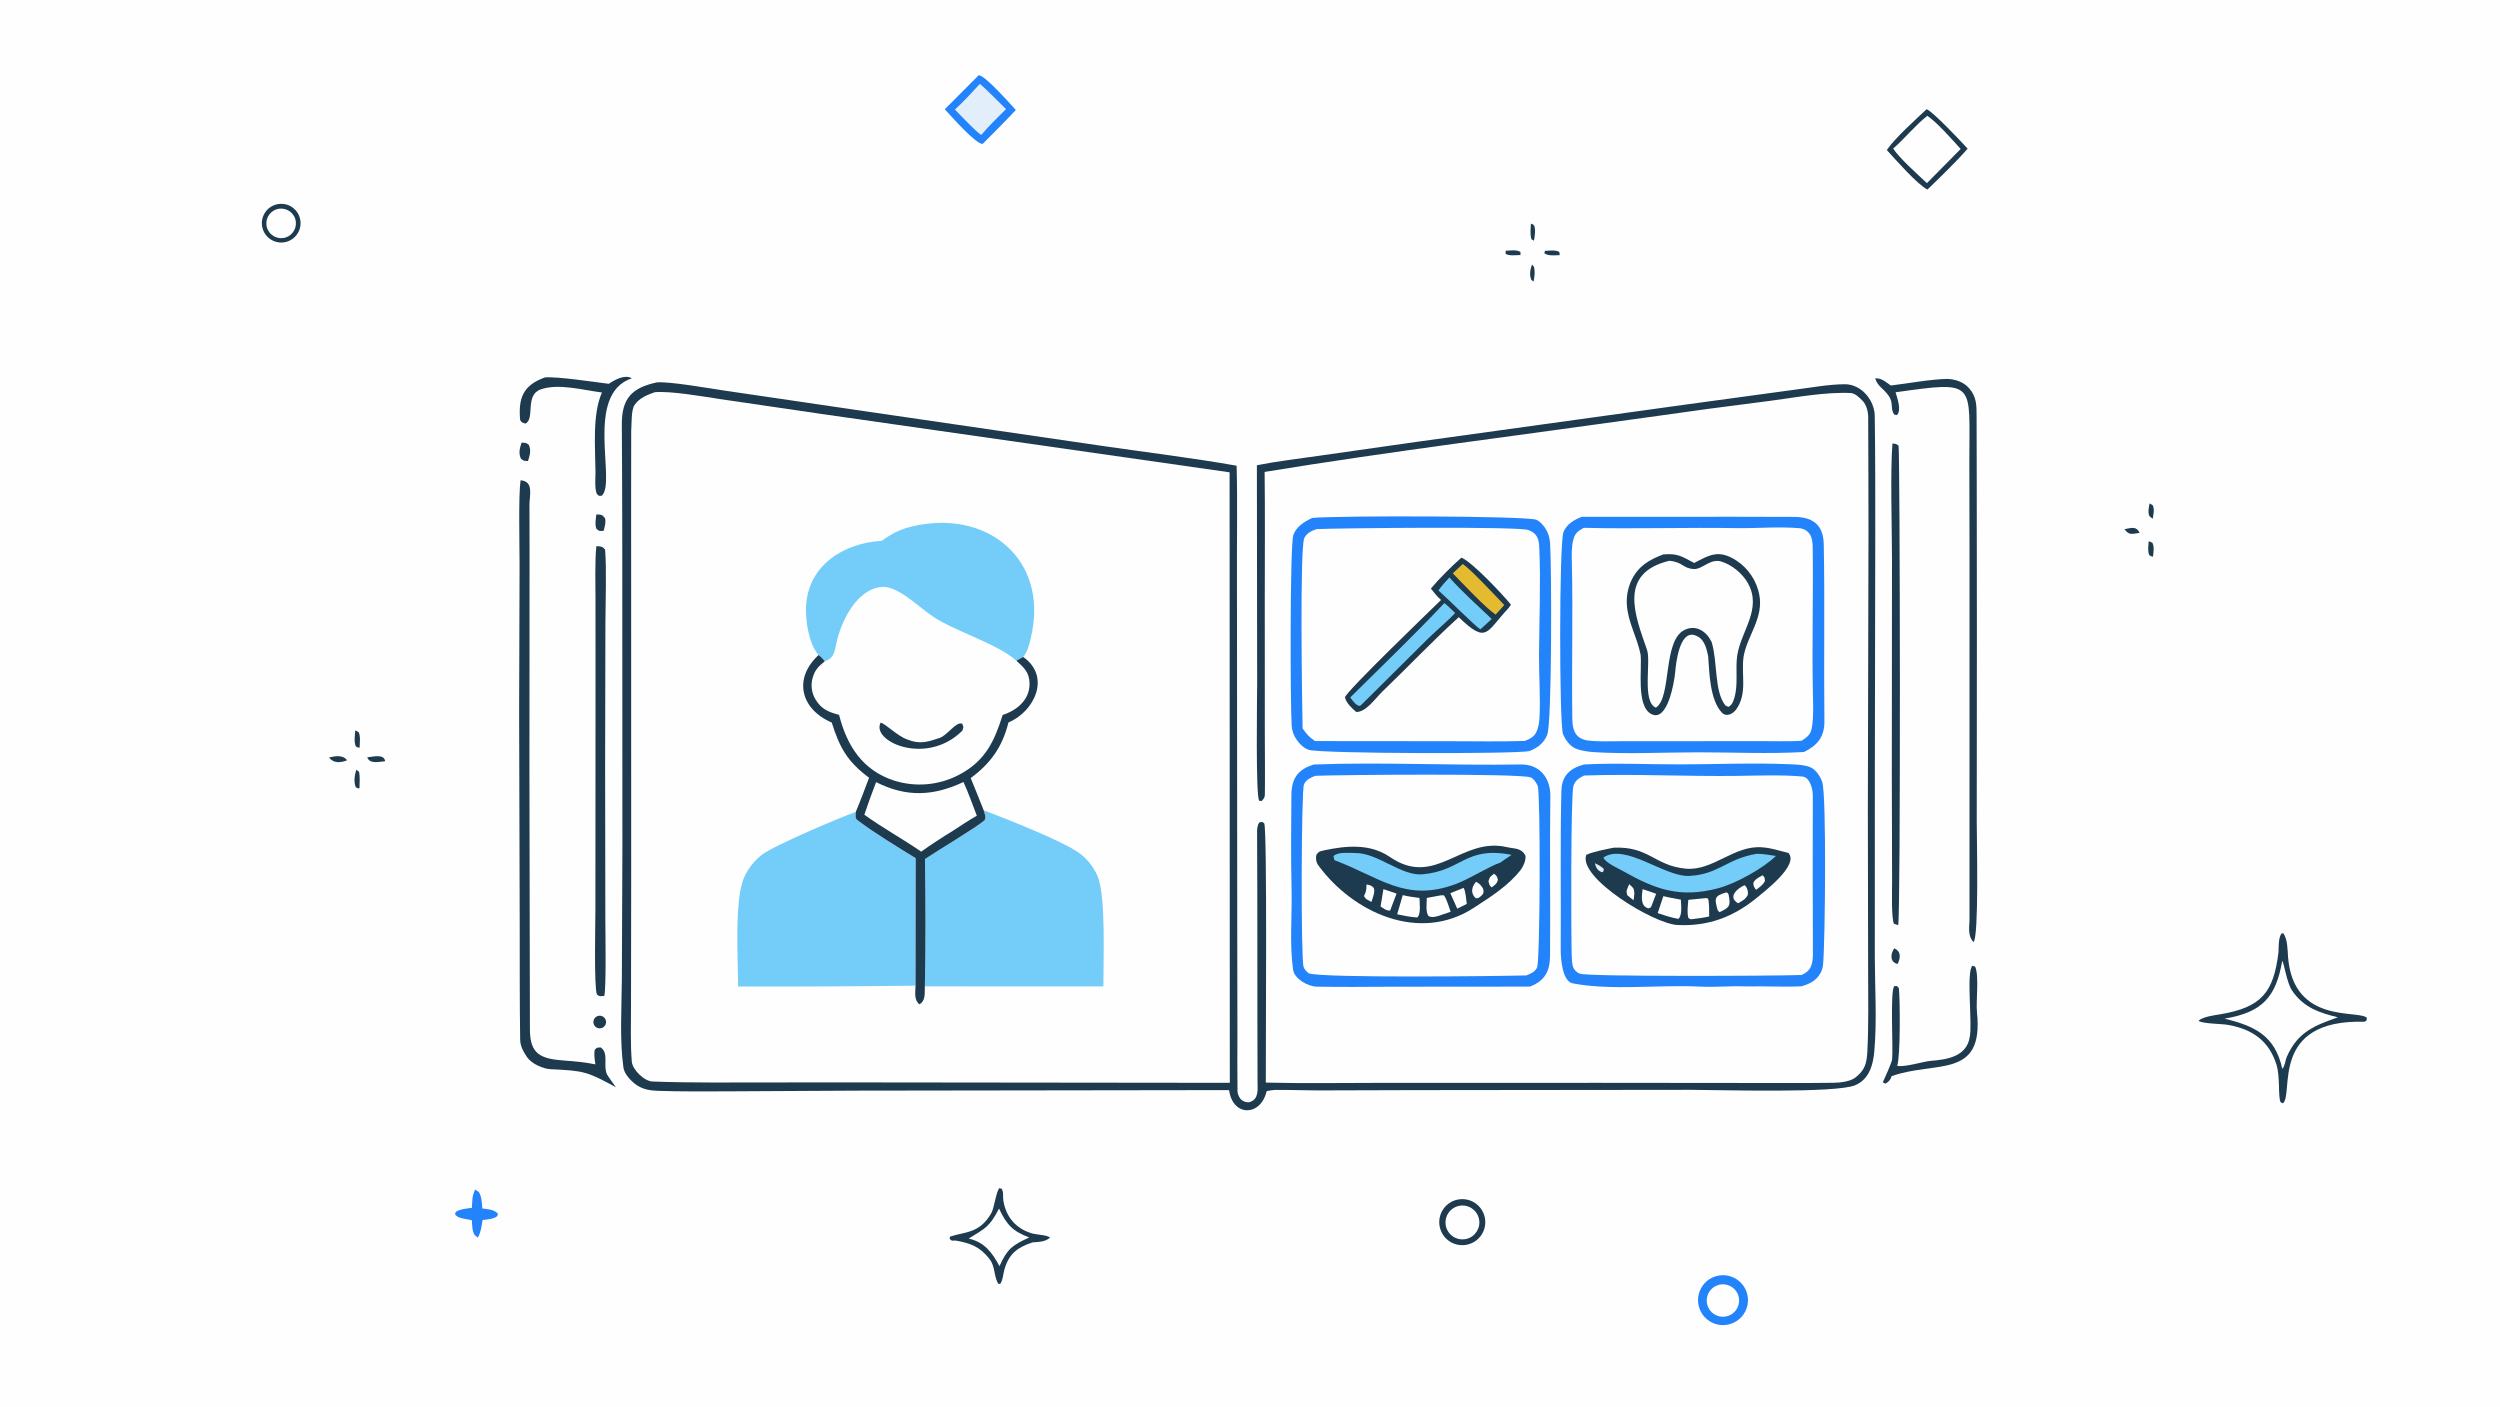 <svg version="1.1" xmlns="http://www.w3.org/2000/svg" style="display: block;" viewBox="0 0 2048 1152" width="1820" height="1024" preserveAspectRatio="none">
<path transform="translate(0,0)" fill="rgb(254,254,254)" d="M 0 0 L 2048 0 L 2048 1152 L 0 1152 L 0 0 z"/>
<path transform="translate(0,0)" fill="rgb(29,58,79)" d="M 538.086 313.171 C 548.613 312.308 580.682 318.009 592.85 319.796 L 699.589 335.486 L 904.087 365.356 C 939.067 370.427 978.547 375.299 1013.04 381.417 C 1013.87 411.826 1013.14 444.889 1013.32 475.582 L 1013.55 754.729 L 1013.69 847.685 C 1013.69 862.886 1013.54 878.627 1013.76 893.87 C 1013.79 896.026 1015.31 899.299 1016.88 900.694 C 1018.52 902.153 1021.58 903.256 1023.77 902.591 C 1031.4 900.236 1030.2 892.219 1030.18 886.034 C 1029.91 818.183 1030.18 750.333 1029.81 682.486 C 1029.79 679.03 1029.82 676.423 1031.64 673.527 L 1034.1 673.167 L 1035.67 674.359 C 1038.21 679.734 1036.82 862.055 1036.94 886.65 C 1067.96 887.428 1101.83 886.858 1133 886.86 L 1311.08 886.839 L 1438.23 886.965 C 1459.47 886.968 1481.02 887.103 1502.27 886.79 C 1507.56 886.712 1515.65 885.793 1519.85 882.572 C 1527.61 876.609 1529.23 871.02 1529.73 861.362 C 1530.84 839.826 1530.41 816.588 1530.37 795.004 L 1530.14 664.012 L 1530.67 434.567 C 1530.59 403.647 1530.6 372.534 1530.43 341.614 C 1530.41 337.244 1529.04 331.808 1526.11 328.565 C 1523.71 326.101 1519.89 322.084 1516.27 321.906 C 1495.39 320.879 1471.4 325.474 1450.78 328.195 C 1416.74 332.458 1382.74 337.03 1348.78 341.911 C 1245.58 356.455 1138.55 369.705 1035.98 386.502 C 1036.38 420.901 1036.11 455.715 1036.1 490.146 L 1036.13 600.754 C 1036.17 617.033 1036.39 634.519 1036.17 650.91 C 1036.13 653.494 1034.95 654.478 1033.45 656.076 L 1031.52 655.756 C 1028.56 651.845 1029.85 571.091 1029.86 559.742 L 1029.64 381.037 C 1045.65 377.83 1064.34 375.589 1080.68 373.258 L 1161.29 361.775 L 1384.25 330.885 L 1471.82 318.953 C 1484.21 317.317 1499.05 314.688 1511.34 314.689 C 1524.76 314.691 1535.59 327.678 1535.79 340.599 C 1536.29 373.136 1536.2 405.594 1536.22 438.087 L 1535.87 636.674 L 1535.84 783.34 C 1535.9 808.89 1537.67 835.673 1535.44 861.065 C 1534.47 872.05 1531.34 883.705 1520.07 888.682 C 1504.44 895.584 1408.96 892.611 1384.99 892.567 L 1157.75 892.817 L 1079.69 893.049 C 1068.69 893.03 1057.64 892.579 1046.65 892.637 C 1045.95 892.373 1037.72 893.207 1037.57 893.838 C 1032.85 914.294 1009.94 915.006 1006.86 892.795 L 702.012 893.233 L 594.432 893.82 C 576.192 893.851 557.618 894.035 539.409 893.41 C 533.137 893.194 527.669 892.484 522.367 889.204 C 517.797 886.404 511.517 880.012 510.734 874.459 C 507.526 851.715 509.227 825.6 509.426 802.597 L 509.864 695.111 L 509.765 445.138 C 509.788 412.597 509.557 380.061 509.4 347.524 C 509.298 326.228 517.697 317.571 538.086 313.171 z"/>
<path transform="translate(0,0)" fill="rgb(254,254,254)" d="M 536.486 321.196 C 549.832 320.054 577.328 324.993 591.517 327.084 L 674.165 339.196 L 1007.29 386.829 L 1007.46 886.807 L 989.25 886.814 L 683.649 886.468 L 583.678 886.584 C 567.499 886.482 551.217 886.432 535.044 885.76 C 528.146 885.936 518.116 876.248 517.566 869.443 C 516.377 854.742 516.911 837.952 516.929 823.063 L 517.072 716.047 L 517.031 456.97 C 517.088 422.16 516.921 387.3 517.092 352.484 C 517.589 347.113 516.906 336.125 519.796 331.728 C 523.488 326.11 530.558 323.167 536.486 321.196 z"/>
<path transform="translate(0,0)" fill="rgb(254,254,254)" d="M 722.343 442.922 C 733.238 435.032 740.721 432.146 753.631 429.837 C 810.576 419.649 856.954 458.35 845.448 517.653 C 844.255 523.796 842.455 533.189 838.224 538.061 C 861.133 554.172 847.458 582.715 826.139 591.702 C 821.135 611.571 811.73 625.031 795.207 637.254 C 798.75 645.995 802.397 654.8 805.819 663.579 C 822.501 669.928 871.659 689.162 884.409 698.877 C 890.739 703.619 895.747 709.906 898.954 717.136 C 906.142 733.275 903.831 787.258 903.874 807.875 L 757.634 807.822 C 757.38 813.394 758.466 819.595 753.183 822.54 C 748.637 818.804 749.86 812.794 750.002 807.267 C 701.572 807.84 653.139 808.07 604.705 807.957 C 604.571 786.266 601.406 735.817 609.841 718.05 C 613.101 711.054 617.959 704.923 624.025 700.15 C 633.789 692.522 687.847 669.614 701.06 664.976 C 704.867 655.859 708.408 646.242 711.954 636.991 C 694.368 623.863 687.883 612.609 681.36 591.746 C 655.958 580.917 649.538 555.796 670.606 536.446 C 662.636 527.632 659.768 508.658 660.295 496.854 C 661.811 462.866 691.268 444.753 722.343 442.922 z"/>
<path transform="translate(0,0)" fill="rgb(116,205,249)" d="M 805.819 663.579 C 822.501 669.928 871.659 689.162 884.409 698.877 C 890.739 703.619 895.747 709.906 898.954 717.136 C 906.142 733.275 903.831 787.258 903.874 807.875 L 757.634 807.822 C 758.405 774.628 758.239 736.71 757.732 703.537 C 768.314 696.435 799.145 678.138 806.648 671.712 C 807.869 668.398 806.889 667.602 805.819 663.579 z"/>
<path transform="translate(0,0)" fill="rgb(116,205,249)" d="M 604.705 807.957 C 604.571 786.266 601.406 735.817 609.841 718.05 C 613.101 711.054 617.959 704.923 624.025 700.15 C 633.789 692.522 687.847 669.614 701.06 664.976 C 700.971 667.542 700.355 670.148 702.376 671.677 C 716.323 682.236 735.431 693.814 750.155 702.85 L 750.002 807.267 C 701.572 807.84 653.139 808.07 604.705 807.957 z"/>
<path transform="translate(0,0)" fill="rgb(116,205,249)" d="M 722.343 442.922 C 733.238 435.032 740.721 432.146 753.631 429.837 C 810.576 419.649 856.954 458.35 845.448 517.653 C 844.255 523.796 842.455 533.189 838.224 538.061 C 836.472 539.013 834.319 540.099 832.684 541.169 C 817.859 527.616 782.688 517.113 764.744 505.306 C 753.199 497.709 735.891 479.886 722.849 480.694 C 701.661 482.006 688.652 509.418 685.011 527.614 C 683.621 534.559 682.717 539.408 675.627 541.619 C 673.899 539.123 672.858 538.393 670.606 536.446 C 662.636 527.632 659.768 508.658 660.295 496.854 C 661.811 462.866 691.268 444.753 722.343 442.922 z"/>
<path transform="translate(0,0)" fill="rgb(29,58,79)" d="M 670.606 536.446 C 672.858 538.393 673.899 539.123 675.627 541.619 C 670.557 545.759 667.602 548.521 665.749 555.053 C 664.026 560.976 664.824 567.348 667.956 572.663 C 672.731 580.799 678.829 583.221 687.361 585.447 C 693.731 610.575 706.354 630.692 732.249 639.233 C 749.947 644.904 769.182 643.22 785.626 634.559 C 807.157 623.314 814.622 607.112 821.369 585.55 C 832.949 581.854 843.694 573.108 843.406 559.649 C 843.215 550.692 838.922 546.805 832.684 541.169 C 834.319 540.099 836.472 539.013 838.224 538.061 C 861.133 554.172 847.458 582.715 826.139 591.702 C 821.135 611.571 811.73 625.031 795.207 637.254 C 798.75 645.995 802.397 654.8 805.819 663.579 C 806.889 667.602 807.869 668.398 806.648 671.712 C 799.145 678.138 768.314 696.435 757.732 703.537 C 758.239 736.71 758.405 774.628 757.634 807.822 C 757.38 813.394 758.466 819.595 753.183 822.54 C 748.637 818.804 749.86 812.794 750.002 807.267 L 750.155 702.85 C 735.431 693.814 716.323 682.236 702.376 671.677 C 700.355 670.148 700.971 667.542 701.06 664.976 C 704.867 655.859 708.408 646.242 711.954 636.991 C 694.368 623.863 687.883 612.609 681.36 591.746 C 655.958 580.917 649.538 555.796 670.606 536.446 z"/>
<path transform="translate(0,0)" fill="rgb(254,254,254)" d="M 717.696 640.541 C 742.545 653.168 764.736 652.009 789.274 640.47 C 792.801 647.927 797.108 660.065 800.222 668.052 C 793.401 671.975 787.018 676.227 780.439 680.535 C 771.645 685.89 763.037 691.545 754.63 697.49 C 739.566 687.094 722.829 677.93 708.055 667.256 C 711.088 658.287 714.302 649.38 717.696 640.541 z"/>
<path transform="translate(0,0)" fill="rgb(29,58,79)" d="M 721.416 591.85 C 725.585 592.744 735.145 602.929 743.394 605.675 C 753.346 609.765 760.043 607.626 769.552 604.441 C 776.445 602.132 783.087 590.624 788.322 592.748 C 789.439 596.24 789.393 594.756 788.424 598.365 C 758.775 627.864 713.361 607.064 721.416 591.85 z"/>
<path transform="translate(0,0)" fill="rgb(35,131,250)" d="M 1295.86 423.261 L 1421.48 423.227 C 1437.14 423.215 1452.84 423.231 1468.49 423.34 C 1484.14 423.082 1493.7 428.997 1494.02 445.683 C 1494.96 493.984 1493.99 542.299 1494.56 590.606 C 1494.71 603.435 1488.77 610.588 1477.84 615.888 C 1449.08 617.551 1419.57 616.12 1390.71 616.147 C 1362.8 616.173 1334.05 617.71 1306.26 616.035 C 1301.31 615.736 1295.57 614.992 1290.94 613.132 C 1286.08 611.176 1282.38 605.901 1280.43 601.209 C 1277.33 593.764 1277.19 444.272 1280.84 435.646 C 1283.62 429.062 1289.52 425.705 1295.86 423.261 z"/>
<path transform="translate(0,0)" fill="rgb(254,254,254)" d="M 1297.42 432.288 C 1338.45 433.307 1381.33 431.857 1422.56 432.529 C 1439.34 432.802 1457.53 431.119 1474.27 432.62 C 1477.76 432.934 1480.56 434.639 1482.57 437.516 C 1484.34 440.027 1484.92 444.42 1484.96 447.457 C 1485.53 487.463 1484.31 527.467 1485.12 567.475 C 1485.31 576.885 1485.86 586.843 1484.26 596.079 C 1483.28 601.74 1480.36 603.739 1475.93 606.666 C 1467.35 607.402 1450.1 606.949 1441.05 606.962 L 1375.21 607.04 L 1326.68 607.062 C 1318.07 607.062 1308.53 607.548 1300.05 606.372 C 1290.07 604.553 1288.16 597.328 1288.04 588.596 C 1287.44 545.642 1288.66 502.775 1287.65 459.835 C 1287.5 453.629 1287.34 447.368 1289.04 441.35 C 1290.44 436.384 1293.26 434.591 1297.42 432.288 z"/>
<path transform="translate(0,0)" fill="rgb(29,58,79)" d="M 1362.51 454.08 C 1374.43 453.061 1377.42 455.611 1387.9 461.079 C 1400.86 454.135 1408.31 449.963 1422.4 459.06 C 1432.18 465.449 1438.96 475.519 1441.2 486.982 C 1444.94 506.194 1431.42 520.368 1428.37 537.612 C 1426.17 552.336 1431.73 567.475 1422.45 580.805 C 1419.74 584.699 1414.27 587.543 1410.58 583.648 C 1400.72 573.215 1400.3 551.079 1399.35 537.587 C 1397.87 530.248 1395.94 522.326 1387.97 520.127 C 1375.69 516.741 1372.94 543.52 1372.34 550.304 C 1371.55 559.104 1366.01 591.543 1352.82 584.845 C 1340.19 578.422 1345.27 547.975 1343.96 536.072 C 1341.14 521.789 1333.75 509.993 1332.75 495.581 C 1332.26 488.98 1333.39 482.36 1336.02 476.288 C 1341.47 464.009 1350.64 458.588 1362.51 454.08 z"/>
<path transform="translate(0,0)" fill="rgb(254,254,254)" d="M 1367.51 459.266 C 1378.91 460.379 1378.29 465.454 1387.54 466.043 C 1394.31 466.474 1401.11 457.295 1409.78 459.812 C 1418.68 462.392 1427.56 469.785 1431.95 477.726 C 1443.63 498.824 1426.32 516.633 1423.17 536.612 C 1421.46 547.445 1424.12 560.53 1420.79 571.516 C 1419.81 574.758 1418.94 577.322 1415.91 578.954 L 1413.45 577.736 C 1404.25 566.328 1407.22 542.839 1402.25 526.037 C 1402.05 525.619 1401.84 525.203 1401.63 524.791 C 1397.59 517.006 1389.13 511.229 1379.73 516.045 C 1361.93 525.162 1369.6 571.312 1356.5 579.547 C 1344.9 574.806 1352.65 542.036 1349.26 532.289 C 1339.39 503.888 1325.34 469.506 1367.51 459.266 z"/>
<path transform="translate(0,0)" fill="rgb(35,131,250)" d="M 1075.04 424.186 C 1095.58 422.231 1250.22 422.428 1258.51 425.698 C 1262.36 427.22 1266.21 432.445 1267.82 436.191 C 1269.1 439.175 1269.62 441.964 1269.85 445.202 C 1271.11 463.246 1271.46 592.362 1267.45 601.949 C 1264.56 608.843 1259.56 612.416 1252.83 615.154 C 1241.74 617.586 1082.63 617.334 1072.19 614.127 C 1067.35 612.642 1062.88 607.528 1060.61 603.143 C 1059.1 600.233 1058.37 597.446 1058.14 594.174 C 1057 578.472 1056.64 446.257 1059.5 438.204 C 1062.01 431.143 1068.63 427.18 1075.04 424.186 z"/>
<path transform="translate(0,0)" fill="rgb(254,254,254)" d="M 1078.67 433.309 C 1098.85 432.528 1242.45 431.011 1251.89 434.057 C 1255.24 435.138 1258.14 437.34 1259.59 440.613 C 1260.81 443.387 1260.92 447.095 1261.04 450.08 C 1262.22 478.777 1260.93 507.908 1260.77 536.648 C 1260.68 553.489 1262 570.623 1261.18 587.415 C 1260.99 591.258 1260.43 595.367 1258.87 598.915 C 1256.82 603.56 1253.58 605.017 1249.17 606.814 C 1229.97 607.512 1207.55 607.05 1188.18 607.044 L 1077.27 606.946 C 1072.12 603.286 1070.73 601.733 1067.09 596.572 C 1066.67 577.45 1064.7 448.542 1068.5 440.638 C 1070.49 436.52 1074.58 434.653 1078.67 433.309 z"/>
<path transform="translate(0,0)" fill="rgb(29,58,79)" d="M 1197.24 456.69 C 1206.26 460.527 1230.93 486.762 1237.76 495.216 C 1237.13 496.17 1236.3 497.49 1235.51 498.331 C 1217.18 517.937 1218.17 527.691 1195 505.491 C 1173.9 524.586 1153.07 546.616 1132.29 566.519 C 1126.73 571.978 1118.9 583.384 1111 583.101 C 1107.5 580.044 1102.83 575.785 1101.78 571.134 C 1103.31 565.679 1170.81 500.857 1180.5 491.36 C 1177.28 488.62 1174.82 485.325 1172.17 482.034 C 1178.38 474.513 1189.9 462.995 1197.24 456.69 z"/>
<path transform="translate(0,0)" fill="rgb(116,205,249)" d="M 1183.23 493.887 C 1185.49 495.555 1189.82 499.929 1192.05 502.062 C 1187.28 507.37 1176.09 516.887 1170.31 522.572 L 1114.66 577.794 L 1113.24 578.108 C 1110.21 577.115 1108.23 573.887 1106.09 571.235 C 1131.62 545.874 1158.73 520.012 1183.23 493.887 z"/>
<path transform="translate(0,0)" fill="rgb(116,205,249)" d="M 1187.36 472.94 C 1197.03 483.931 1211.21 496.728 1221.99 506.903 C 1219.17 509.732 1215.71 512.717 1212.7 515.424 C 1208.84 513.241 1185.07 489.362 1178.37 483.579 C 1180.91 479.759 1184.25 476.336 1187.36 472.94 z"/>
<path transform="translate(0,0)" fill="rgb(228,186,49)" d="M 1198.24 461.941 C 1203.94 465.27 1226.19 489.148 1232.29 495.491 C 1230.21 497.991 1227.45 500.888 1225.23 503.352 C 1217.16 498.051 1197.58 477.175 1190.13 469.558 L 1198.24 461.941 z"/>
<path transform="translate(0,0)" fill="rgb(35,131,250)" d="M 1297.63 626.099 C 1323.48 624.76 1350.09 626.089 1376.05 626.03 C 1406.3 625.962 1437.12 624.62 1467.32 625.962 C 1472.29 626.183 1478.69 626.432 1483.27 628.462 C 1487.59 630.377 1491.37 636.189 1492.79 640.543 C 1496.35 651.384 1495.19 772.167 1493.45 790.052 C 1493.21 792.608 1492.58 794.743 1491.33 797 C 1487.9 803.222 1482.36 805.881 1475.78 807.778 C 1461.15 808.477 1445.59 807.546 1430.84 807.884 C 1415.55 807.325 1407.13 808.735 1391.1 807.969 C 1359.1 806.441 1319.55 811.438 1288.34 805.356 C 1279.92 803.716 1278.48 785.429 1278.54 777.544 C 1278.85 734.686 1278.06 690.9 1279.07 647.985 C 1279.36 635.32 1286 629.281 1297.63 626.099 z"/>
<path transform="translate(0,0)" fill="rgb(254,254,254)" d="M 1297.68 635.155 C 1339.02 633.683 1381.98 636.017 1423.41 635.456 C 1440.92 635.218 1459.17 634.441 1476.46 635.971 C 1482.79 636.532 1485.21 646.713 1485.05 651.878 C 1484.98 694.794 1484.87 737.694 1485.14 780.611 C 1485.2 788.942 1483.99 795.22 1475.75 798.514 C 1456.35 799.324 1301.77 799.984 1294.42 797.495 C 1292.08 796.705 1290.01 794.935 1288.98 792.673 C 1287.74 789.972 1287.68 785.944 1287.56 783.02 C 1287.03 769.57 1286.67 650.687 1288.98 643.578 C 1290.47 638.993 1293.69 637.189 1297.68 635.155 z"/>
<path transform="translate(0,0)" fill="rgb(29,58,79)" d="M 1321.94 694.263 C 1350.79 692.954 1355.4 709.003 1380.85 711.421 C 1403.34 713.559 1420.49 692.004 1443.69 693.954 C 1452.17 694.667 1456.94 696.666 1465.04 698.54 C 1474.12 708.352 1445.53 730.028 1438.53 735.806 C 1419.48 751.178 1399.08 758.837 1374.04 757.567 C 1354.8 756.592 1292.78 719.107 1299.44 700.182 C 1303.66 697.816 1316.76 695.276 1321.94 694.263 z"/>
<path transform="translate(0,0)" fill="rgb(116,205,249)" d="M 1438.92 699.265 C 1443.12 699.054 1450.49 700.376 1454.88 701.014 C 1444.33 711.23 1421.96 723.684 1407.36 727.522 C 1376.23 735.704 1356.17 728.506 1329.59 713.422 C 1325.07 710.966 1315.16 706.54 1313.49 702.316 C 1331.38 690.104 1363.54 718.34 1383.75 717.374 C 1407.81 716.225 1414.27 703.505 1438.92 699.265 z"/>
<path transform="translate(0,0)" fill="rgb(254,254,254)" d="M 1397.53 735.529 L 1399.2 735.88 C 1400.36 739.28 1400.11 746.695 1400.14 750.598 C 1396.18 751.616 1390.41 752.221 1386.24 752.787 C 1384.66 752.965 1384.62 752.715 1383.19 751.906 C 1381.84 747.782 1382.74 741.483 1383.07 736.968 L 1397.53 735.529 z"/>
<path transform="translate(0,0)" fill="rgb(254,254,254)" d="M 1362.64 733.905 C 1366.5 735 1372.85 736.017 1376.96 736.805 C 1377.12 741.531 1378.28 749.43 1374.94 752.583 C 1368.38 751.335 1364.24 749.922 1357.97 747.838 L 1362.64 733.905 z"/>
<path transform="translate(0,0)" fill="rgb(254,254,254)" d="M 1413.64 731.005 L 1414.79 730.982 L 1415.98 732.283 C 1417.9 742.095 1417.07 742.958 1408.74 747.067 C 1408.38 746.899 1407.49 745.944 1407.15 745.609 C 1404.48 735.756 1404.09 734.053 1413.64 731.005 z"/>
<path transform="translate(0,0)" fill="rgb(254,254,254)" d="M 1345.62 728.229 C 1348.89 729.159 1353.41 730.874 1356.73 732.017 L 1352.59 742.742 C 1351.85 743.562 1351.56 743.481 1350.39 743.974 C 1343.52 742.131 1344.92 733.62 1345.62 728.229 z"/>
<path transform="translate(0,0)" fill="rgb(254,254,254)" d="M 1429.13 724.997 C 1431.23 726.331 1432.35 730.48 1431.77 732.929 C 1429.91 736.623 1427.47 737.651 1423.91 739.798 C 1415.16 734.88 1422.78 727.705 1429.13 724.997 z"/>
<path transform="translate(0,0)" fill="rgb(254,254,254)" d="M 1443.95 716.844 C 1445.99 719.341 1445.46 718.138 1445.83 721.488 C 1444.51 724.617 1441.28 726.661 1438.55 728.794 C 1436.84 726.224 1436.36 725.91 1436.37 722.985 C 1437.95 719.8 1440.75 718.711 1443.95 716.844 z"/>
<path transform="translate(0,0)" fill="rgb(254,254,254)" d="M 1334.65 724.141 L 1337.85 727.222 C 1339.49 730.466 1338.67 733.705 1338.24 737.373 C 1336.36 735.948 1334.7 734.505 1332.91 732.976 C 1331.96 728.701 1332.75 729.014 1334.65 724.141 z"/>
<path transform="translate(0,0)" fill="rgb(226,238,249)" d="M 1306.48 706.977 C 1310.12 708.667 1310.75 709.006 1313.84 711.61 L 1313.56 713.552 L 1312.57 714.406 C 1308.56 713.204 1307.52 710.57 1306.48 706.977 z"/>
<path transform="translate(0,0)" fill="rgb(35,131,250)" d="M 1076.42 626.146 C 1132 623.996 1190.03 627.109 1245.79 626.094 C 1261.22 625.813 1270.26 637.063 1270.04 652.193 C 1269.41 695.709 1270.18 739.458 1269.8 782.989 C 1269.68 795.822 1265.18 803.481 1253.29 808.032 L 1139.88 808.13 C 1119.52 808.212 1099.14 808.462 1078.8 808.082 C 1071.52 807.946 1060.39 801.805 1059.3 794.194 C 1056.28 773.004 1058.55 750.206 1058.05 728.571 C 1057.45 702.571 1057.68 676.186 1057.92 650.174 C 1058.35 636.694 1063.96 629.769 1076.42 626.146 z"/>
<path transform="translate(0,0)" fill="rgb(254,254,254)" d="M 1077.43 635.386 C 1096.42 634.579 1244.79 633.273 1253.86 636.686 C 1256.37 637.628 1258.71 641.272 1259.69 643.642 C 1262.04 649.304 1261.74 786.969 1259.15 792.455 C 1257.43 796.081 1253.85 797.437 1250.4 798.863 C 1228.62 799.478 1084.94 801.166 1072.23 797.21 C 1070.33 795.768 1068.81 794.235 1067.92 791.984 C 1065.59 786.134 1065.97 647.076 1068.23 642.337 C 1070.13 638.372 1073.64 636.943 1077.43 635.386 z"/>
<path transform="translate(0,0)" fill="rgb(29,58,79)" d="M 1084.52 696.471 C 1102.72 692.583 1122.29 690.677 1138.63 701.881 C 1176.07 727.541 1196.95 685.155 1234.43 693.792 C 1241.03 695.311 1246.45 694.275 1249.7 700.958 C 1249.91 704.869 1248.27 708.839 1246.06 711.996 C 1236.15 725.071 1221.58 734.232 1207.35 743.503 C 1162.86 772.483 1108.38 747.567 1079.93 708.663 C 1078.12 706.185 1077.64 702.773 1078.56 699.695 C 1081.46 696.755 1080.07 697.691 1084.52 696.471 z"/>
<path transform="translate(0,0)" fill="rgb(116,205,249)" d="M 1093.18 704.514 L 1092.35 701.122 C 1096.36 697.476 1105 698.643 1110.4 698.613 C 1128.7 698.51 1147.97 717.641 1165.43 716.069 C 1197.7 713.163 1200.61 692.668 1238.33 700.152 C 1235.66 701.959 1231.47 704.603 1229.04 706.485 C 1220.23 709.375 1204.21 719.607 1192.87 723.904 C 1151.29 739.652 1129.93 718.037 1093.18 704.514 z"/>
<path transform="translate(0,0)" fill="rgb(254,254,254)" d="M 1180.26 733.282 C 1180.75 733.174 1182.3 733.284 1182.89 733.306 C 1185.07 736.247 1187.08 743.014 1188.38 746.748 L 1177.37 750.454 C 1174.3 751.001 1173.17 751.496 1170.29 750.351 C 1167.76 747.021 1168.76 740.036 1168.85 735.414 L 1180.26 733.282 z"/>
<path transform="translate(0,0)" fill="rgb(254,254,254)" d="M 1149.14 733.101 C 1153.6 734.245 1158.27 734.796 1162.84 735.439 C 1162.99 739.849 1164.12 748.725 1161.04 751.411 C 1155.66 751.162 1149.88 749.851 1144.55 748.817 L 1149.14 733.101 z"/>
<path transform="translate(0,0)" fill="rgb(254,254,254)" d="M 1133.3 728.211 L 1144.07 731.853 C 1142.3 736.37 1140.58 740.905 1138.91 745.459 L 1138.52 745.781 C 1135.41 745.823 1134.02 744.28 1130.94 742.466 C 1131.69 737.708 1132.47 732.956 1133.3 728.211 z"/>
<path transform="translate(0,0)" fill="rgb(254,254,254)" d="M 1198.99 727.17 C 1200.42 728.891 1201.22 737.516 1201.61 740.298 L 1193.76 744.195 L 1188.12 731.517 L 1198.99 727.17 z"/>
<path transform="translate(0,0)" fill="rgb(254,254,254)" d="M 1209.12 722.262 C 1211.4 722.893 1214.51 726.196 1215.1 728.407 C 1216.16 732.341 1213.57 733.525 1211.15 735.443 L 1209.03 735.756 C 1204.5 731.612 1205.4 726.512 1209.12 722.262 z"/>
<path transform="translate(0,0)" fill="rgb(254,254,254)" d="M 1119.46 724.376 C 1122.51 725.079 1123.45 725.013 1125.44 727.3 C 1126.6 730.54 1124.59 735.207 1123.48 738.663 C 1120.17 736.76 1118.9 736.793 1117.4 733.853 C 1119.06 730.169 1119.28 729.426 1119.43 725.345 L 1119.46 724.376 z"/>
<path transform="translate(0,0)" fill="rgb(254,254,254)" d="M 1223.79 715.58 C 1226.31 717.102 1226.46 718.283 1227.09 720.588 C 1226.27 723.825 1224.57 724.748 1221.99 726.792 C 1219.8 724.78 1220.42 725.079 1219.34 721.842 C 1220.72 717.498 1220.16 718.857 1223.79 715.58 z"/>
<path transform="translate(0,0)" fill="rgb(29,58,79)" d="M 426.441 393.338 C 437.601 394.258 433.675 405.685 433.723 413.773 C 433.863 437.73 433.802 461.694 433.793 485.653 L 433.705 630.84 L 433.966 772.888 C 434.009 796.3 434.047 819.623 434.101 843.219 C 434.148 863.794 443.28 867.234 462.742 868.63 C 471.209 869.238 479.412 869.996 487.786 871.729 C 487.15 868.138 486.418 863.096 487.306 859.593 C 489.682 857.604 488.534 858.159 492.048 857.834 C 499.021 862.446 493.848 872.27 497.247 879.893 C 499.174 883.12 502.308 887.289 504.55 890.454 C 481.141 877.65 478.419 876.914 451.259 875.698 C 444.839 875.41 435.471 871.25 431.729 865.746 C 428.74 861.348 426.193 856.857 426.114 851.336 C 425.678 820.757 425.788 789.608 425.75 759.051 L 425.278 583.232 L 425.635 462.252 C 425.616 447.345 424.663 405.967 426.441 393.338 z"/>
<path transform="translate(0,0)" fill="rgb(29,58,79)" d="M 1866.55 779.766 C 1866.75 774.936 1866.45 768.744 1868.81 764.73 L 1870.4 764.222 C 1874.04 769.151 1873.94 777.827 1874.39 784.057 C 1878.9 839.191 1932 826.784 1938.92 833.58 L 1938.69 835.736 L 1937.03 836.824 C 1858.92 834.613 1879.36 895.959 1870.2 903.633 L 1868.3 902.732 C 1866.05 898.846 1868.05 881.929 1864.88 871.918 C 1858.7 852.417 1845.34 843.036 1825.45 839.419 C 1819.72 838.376 1805.34 838.59 1801.09 836.175 C 1803.57 832.808 1814.36 831.45 1818.73 830.72 C 1852.64 825.056 1862.57 812.833 1866.55 779.766 z"/>
<path transform="translate(0,0)" fill="rgb(254,254,254)" d="M 1869.62 786.88 C 1871.1 788.542 1873.24 804.756 1877.68 811.286 C 1887.13 825.188 1899.92 829.468 1915.2 833.156 C 1896.77 839.733 1882.37 844.824 1873.33 865.59 C 1872.05 868.552 1871.79 873.522 1869.65 875.336 C 1863.65 848.051 1847.05 840.314 1822.3 834.26 C 1853.4 829.162 1864.49 816.494 1869.62 786.88 z"/>
<path transform="translate(0,0)" fill="rgb(29,58,79)" d="M 1536.2 309.838 C 1541.55 309.657 1544.47 312.607 1548.93 315.731 C 1563.88 313.949 1580.06 310.747 1594.97 310.328 C 1601.6 310.504 1608.4 312.723 1612.85 317.681 C 1619.48 325.073 1619.18 332.198 1619.23 341.563 C 1619.32 359.033 1619.33 376.536 1619.35 394.023 L 1619.47 518.549 L 1619.35 673.935 C 1619.38 686.844 1621.23 767.532 1616.7 771.544 C 1612.05 766.949 1613.13 759.771 1613.4 753.75 L 1613.44 461.23 L 1613.29 377.999 C 1613.17 312.455 1619.8 311.896 1552.85 321.282 C 1554.35 326.311 1557.85 335.919 1553.98 339.951 L 1551.77 339.551 C 1548.73 335.343 1550.67 331.277 1548.63 326.763 C 1545.15 319.06 1538.1 317.261 1536.2 309.838 z"/>
<path transform="translate(0,0)" fill="rgb(29,58,79)" d="M 488.558 447.293 C 492.315 447.508 493.293 447.405 495.671 450.077 C 497.03 465.305 496.002 493.579 495.949 510.302 L 495.722 627.247 L 495.896 754.054 C 495.936 764.179 496.698 808.046 495.063 815.624 C 490.938 815.869 491.722 816.472 489.013 814.462 C 486.519 809.186 487.751 754.883 487.753 744.587 L 487.853 571.624 L 487.829 491.662 C 487.824 479.923 487.24 458.086 488.558 447.293 z"/>
<path transform="translate(0,0)" fill="rgb(29,58,79)" d="M 1550.27 363.246 C 1552.91 363.524 1553.37 363.379 1555.3 365.005 C 1556.49 368.945 1557.11 746.205 1555.01 757.699 L 1551.61 756.622 C 1549.28 752.98 1550.02 728.322 1550 722.097 L 1549.78 633.594 L 1549.91 457.352 C 1549.9 432.44 1548.45 387.079 1550.27 363.246 z"/>
<path transform="translate(0,0)" fill="rgb(29,58,79)" d="M 1578.29 89.437 C 1583.33 91.249 1607.05 116.362 1611.88 121.766 C 1603.78 131.205 1588.12 146.444 1578.96 155.229 C 1570.9 151.327 1552.54 130.409 1545.66 122.858 C 1552.23 113.168 1569.26 97.933 1578.29 89.437 z"/>
<path transform="translate(0,0)" fill="rgb(254,254,254)" d="M 1578.9 94.827 C 1587.51 100.931 1598.8 113.864 1606.19 122.002 L 1578.54 149.982 C 1571.28 143.189 1555.57 129.114 1550.89 121.664 C 1560.66 113.188 1568.43 103.098 1578.9 94.827 z"/>
<path transform="translate(0,0)" fill="rgb(29,58,79)" d="M 782.871 1016.01 C 779.058 1016.01 780.059 1016.59 777.925 1014.53 L 778.298 1012.8 C 790.161 1008.7 802.488 1010.52 812.087 993.521 C 814.581 989.106 815.624 977.429 818.534 973.127 L 820.578 973.548 C 822.419 976.951 821.304 979.764 822.032 983.859 C 824.369 997.008 832.361 1006.21 845.176 1010.09 C 849.331 1011.35 858.661 1011.44 860.132 1013.73 C 855.684 1017.18 851.388 1017.11 845.93 1017.5 C 833.872 1021.42 826.622 1026.5 822.826 1039.67 C 821.533 1044.15 821.983 1047.18 819.463 1051.47 L 817.909 1051.49 C 814.078 1045.8 815.474 1037.47 810.718 1031.28 C 802.817 1020.98 794.851 1018.13 782.871 1016.01 z"/>
<path transform="translate(0,0)" fill="rgb(254,254,254)" d="M 818.414 989.812 C 824.582 1002.88 829.386 1008.33 843.145 1013.48 C 829.502 1019.77 825.183 1022.58 818.784 1037.02 C 812.806 1025.91 806.619 1017.37 793.543 1014.39 C 807.745 1005.61 810.57 1004.8 818.414 989.812 z"/>
<path transform="translate(0,0)" fill="rgb(35,131,250)" d="M 801.807 61.558 C 807.131 61.825 827.473 85.033 832.171 90.073 C 823.973 99 813.581 109.071 804.987 117.88 C 799.175 118.006 778.932 94.775 773.969 89.487 L 801.807 61.558 z"/>
<path transform="translate(0,0)" fill="rgb(226,238,249)" d="M 802.722 68.674 C 808.529 73.59 818.316 83.712 824.147 89.345 C 817.133 96.293 810.291 102.908 803.883 110.452 C 801.083 109.556 785.283 92.8 782.253 89.693 C 789.419 83.29 796.158 75.747 802.722 68.674 z"/>
<path transform="translate(0,0)" fill="rgb(29,58,79)" d="M 498.685 314.347 C 503.769 311.007 511.788 306.427 517.626 309.82 C 478.197 322.873 505.425 395.55 492.866 406.087 C 489.863 406.014 490.94 406.48 488.837 404.357 C 487.103 399.692 487.729 392.438 487.834 387.25 C 487.683 366.337 485.08 339.743 493.107 321.462 C 477.806 319.521 457.418 313.762 442.914 318.929 C 429.695 323.639 438.5 342.938 430.453 346.915 C 427.04 345.747 428.031 346.562 426.107 344.077 C 424.445 325.747 428.654 315.52 446.379 309.111 C 456.296 308.213 487.164 312.899 498.685 314.347 z"/>
<path transform="translate(0,0)" fill="rgb(35,131,250)" d="M 1404.65 1045.56 C 1411.63 1043.08 1419.41 1044.57 1424.97 1049.45 C 1430.54 1054.34 1433.03 1061.85 1431.49 1069.09 C 1429.94 1076.34 1424.6 1082.18 1417.52 1084.36 C 1406.89 1087.64 1395.59 1081.82 1392.08 1071.26 C 1388.58 1060.7 1394.17 1049.28 1404.65 1045.56 z"/>
<path transform="translate(0,0)" fill="rgb(254,254,254)" d="M 1407.87 1052.35 C 1414.82 1050.42 1422.04 1054.39 1424.12 1061.3 C 1426.21 1068.21 1422.39 1075.52 1415.53 1077.75 C 1410.96 1079.24 1405.93 1078.14 1402.4 1074.87 C 1398.87 1071.61 1397.38 1066.68 1398.52 1062.01 C 1399.65 1057.33 1403.23 1053.63 1407.87 1052.35 z"/>
<path transform="translate(0,0)" fill="rgb(29,58,79)" d="M 1554.17 872.862 C 1559.56 874.413 1575.76 869.301 1581.74 868.838 C 1595.19 867.797 1611.02 865.257 1613.56 849.557 C 1616.04 839.591 1610.44 794.907 1615.93 790.888 L 1618.09 791.735 C 1621.47 799.822 1618.56 819.606 1619.55 829.082 C 1625.29 884.254 1585.78 868.467 1549.65 881.351 C 1548.85 884.296 1547.03 886.224 1544.44 887.532 L 1542.41 886.363 C 1543.77 883.387 1549.73 870.336 1550.01 867.746 C 1551.01 858.563 1548.28 812.818 1551.69 807.649 L 1553.94 807.554 L 1555.53 809.251 C 1556.59 818.055 1556.87 865.807 1554.17 872.862 z"/>
<path transform="translate(0,0)" fill="rgb(29,58,79)" d="M 1193.82 982.526 C 1199.41 981.289 1205.26 982.661 1209.72 986.254 C 1214.18 989.848 1216.77 995.273 1216.75 1001 C 1216.72 1009.98 1210.36 1017.7 1201.54 1019.44 C 1191.41 1021.44 1181.55 1014.91 1179.44 1004.8 C 1177.32 994.688 1183.73 984.756 1193.82 982.526 z"/>
<path transform="translate(0,0)" fill="rgb(254,254,254)" d="M 1195.47 987.557 C 1202.82 986.182 1209.93 990.876 1211.56 998.171 C 1213.19 1005.47 1208.74 1012.74 1201.51 1014.62 C 1196.6 1015.89 1191.39 1014.39 1187.92 1010.69 C 1184.44 1007 1183.26 1001.71 1184.84 996.886 C 1186.41 992.067 1190.49 988.49 1195.47 987.557 z"/>
<path transform="translate(0,0)" fill="rgb(29,58,79)" d="M 226.381 167.444 C 234.829 165.245 243.464 170.289 245.697 178.728 C 247.931 187.167 242.921 195.823 234.491 198.09 C 226.013 200.37 217.297 195.325 215.051 186.838 C 212.805 178.351 217.885 169.655 226.381 167.444 z"/>
<path transform="translate(0,0)" fill="rgb(254,254,254)" d="M 226.431 171.469 C 232.796 169.319 239.696 172.759 241.809 179.137 C 243.923 185.514 240.443 192.394 234.053 194.471 C 227.715 196.531 220.903 193.086 218.806 186.76 C 216.71 180.433 220.116 173.601 226.431 171.469 z"/>
<path transform="translate(0,0)" fill="rgb(35,131,250)" d="M 389.18 974.302 C 390.877 975.061 391.02 975.349 392.457 976.506 C 394.653 980.412 394.71 985.209 395.119 989.719 C 399.852 990.411 404.802 990.486 407.894 994.041 L 407.382 995.996 C 404.328 998.495 399.363 998.657 395.311 999.189 C 394.439 1004.61 394.09 1008.76 391.462 1013.63 L 388.812 1011.5 C 386.729 1007.95 386.818 1003.52 386.537 999.35 C 384.145 998.939 381.761 998.482 379.387 997.979 C 376.5 997.341 374.292 996.768 372.675 994.24 L 373.568 992.467 C 377.165 990.151 382.238 989.841 386.571 989.231 C 387.092 982.6 386.433 980.445 389.18 974.302 z"/>
<path transform="translate(0,0)" fill="rgb(29,58,79)" d="M 427.269 362.514 C 431.411 362.872 430.254 362.261 433.16 364.249 C 435.363 368.996 433.965 372.69 432.561 377.605 C 428.446 377.223 429.73 377.837 426.801 375.754 C 424.597 371.136 425.74 367.224 427.269 362.514 z"/>
<path transform="translate(0,0)" fill="rgb(29,58,79)" d="M 488.525 421.292 C 492.688 421.504 493.223 421.375 495.68 424.472 C 496.488 428.039 495.384 431.163 494.516 434.742 C 490.347 434.815 491.726 435.326 488.756 433.322 C 487.089 430.026 488.111 425.132 488.525 421.292 z"/>
<path transform="translate(0,0)" fill="rgb(29,58,79)" d="M 489.039 832.367 C 491.561 831.162 494.585 832.173 495.877 834.652 C 497.168 837.132 496.263 840.189 493.83 841.565 C 492.179 842.499 490.15 842.457 488.539 841.457 C 486.928 840.457 485.99 838.658 486.095 836.764 C 486.199 834.871 487.328 833.185 489.039 832.367 z"/>
<path transform="translate(0,0)" fill="rgb(29,58,79)" d="M 1551.82 776.67 C 1557.66 779.434 1556.87 784.304 1554.57 789.495 C 1547.95 788.082 1548.64 780.965 1551.82 776.67 z"/>
<path transform="translate(0,0)" fill="rgb(29,58,79)" d="M 300.833 620.273 C 305.856 619.7 314.618 617.255 315.519 623.447 C 310.137 623.906 302.97 625.92 300.833 620.273 z"/>
<path transform="translate(0,0)" fill="rgb(29,58,79)" d="M 291.848 630.416 L 294.05 632.025 C 295.034 635.689 294.586 641.606 294.475 645.597 C 292.941 645.815 292.824 645.491 291.413 644.695 C 289.633 640.063 290.522 635.075 291.848 630.416 z"/>
<path transform="translate(0,0)" fill="rgb(29,58,79)" d="M 291.064 598.197 C 291.845 598.485 293.071 599.256 293.843 599.699 C 295.424 603.096 294.742 608.49 294.565 612.415 C 292.799 612.189 293.083 612.134 291.452 611.276 C 289.865 607.464 290.716 602.432 291.064 598.197 z"/>
<path transform="translate(0,0)" fill="rgb(29,58,79)" d="M 269.555 620.367 C 274.694 619.172 281.055 618.061 284.319 622.691 C 278.851 624.836 273.201 625.239 269.555 620.367 z"/>
<path transform="translate(0,0)" fill="rgb(29,58,79)" d="M 1233.48 205.371 C 1237.59 205.14 1242.23 204.348 1245.53 206.331 L 1245.59 208.873 C 1242.03 208.97 1235.89 209.74 1233.35 207.827 L 1233.48 205.371 z"/>
<path transform="translate(0,0)" fill="rgb(29,58,79)" d="M 1760.22 443.223 L 1763.22 444.504 C 1764.95 448.014 1764.11 451.927 1763.74 455.926 C 1762.11 455.675 1762.23 455.532 1760.71 454.683 C 1759.23 451.427 1759.96 446.954 1760.22 443.223 z"/>
<path transform="translate(0,0)" fill="rgb(29,58,79)" d="M 1265.62 205.439 C 1269.47 205.332 1274.63 204.476 1277.46 206.437 L 1277.68 208.975 C 1273.44 209.053 1268.24 209.758 1265.13 207.424 L 1265.62 205.439 z"/>
<path transform="translate(0,0)" fill="rgb(29,58,79)" d="M 1254.14 183.208 C 1255.9 183.667 1255.76 183.673 1256.95 185.073 C 1258.04 189.658 1257.32 192.441 1256.62 197.131 L 1254.63 195.986 C 1253.27 192.384 1253.93 187.194 1254.14 183.208 z"/>
<path transform="translate(0,0)" fill="rgb(29,58,79)" d="M 1740.37 433.393 C 1746.18 432.339 1750.13 430.733 1752.78 436.42 C 1746.36 437.236 1744.24 438.669 1740.37 433.393 z"/>
<path transform="translate(0,0)" fill="rgb(29,58,79)" d="M 1760.93 412.31 L 1763.47 413.764 C 1765.18 417.108 1764.07 421.03 1763.5 424.901 C 1762.65 424.318 1761.55 423.286 1760.73 422.58 C 1759.4 418.984 1760.27 416.113 1760.93 412.31 z"/>
<path transform="translate(0,0)" fill="rgb(29,58,79)" d="M 1254.99 216.638 L 1256.71 218.624 C 1257.59 223.666 1257.12 225.517 1256.32 230.64 L 1254.43 229.171 C 1252.71 224.865 1253.58 220.872 1254.99 216.638 z"/>
</svg>